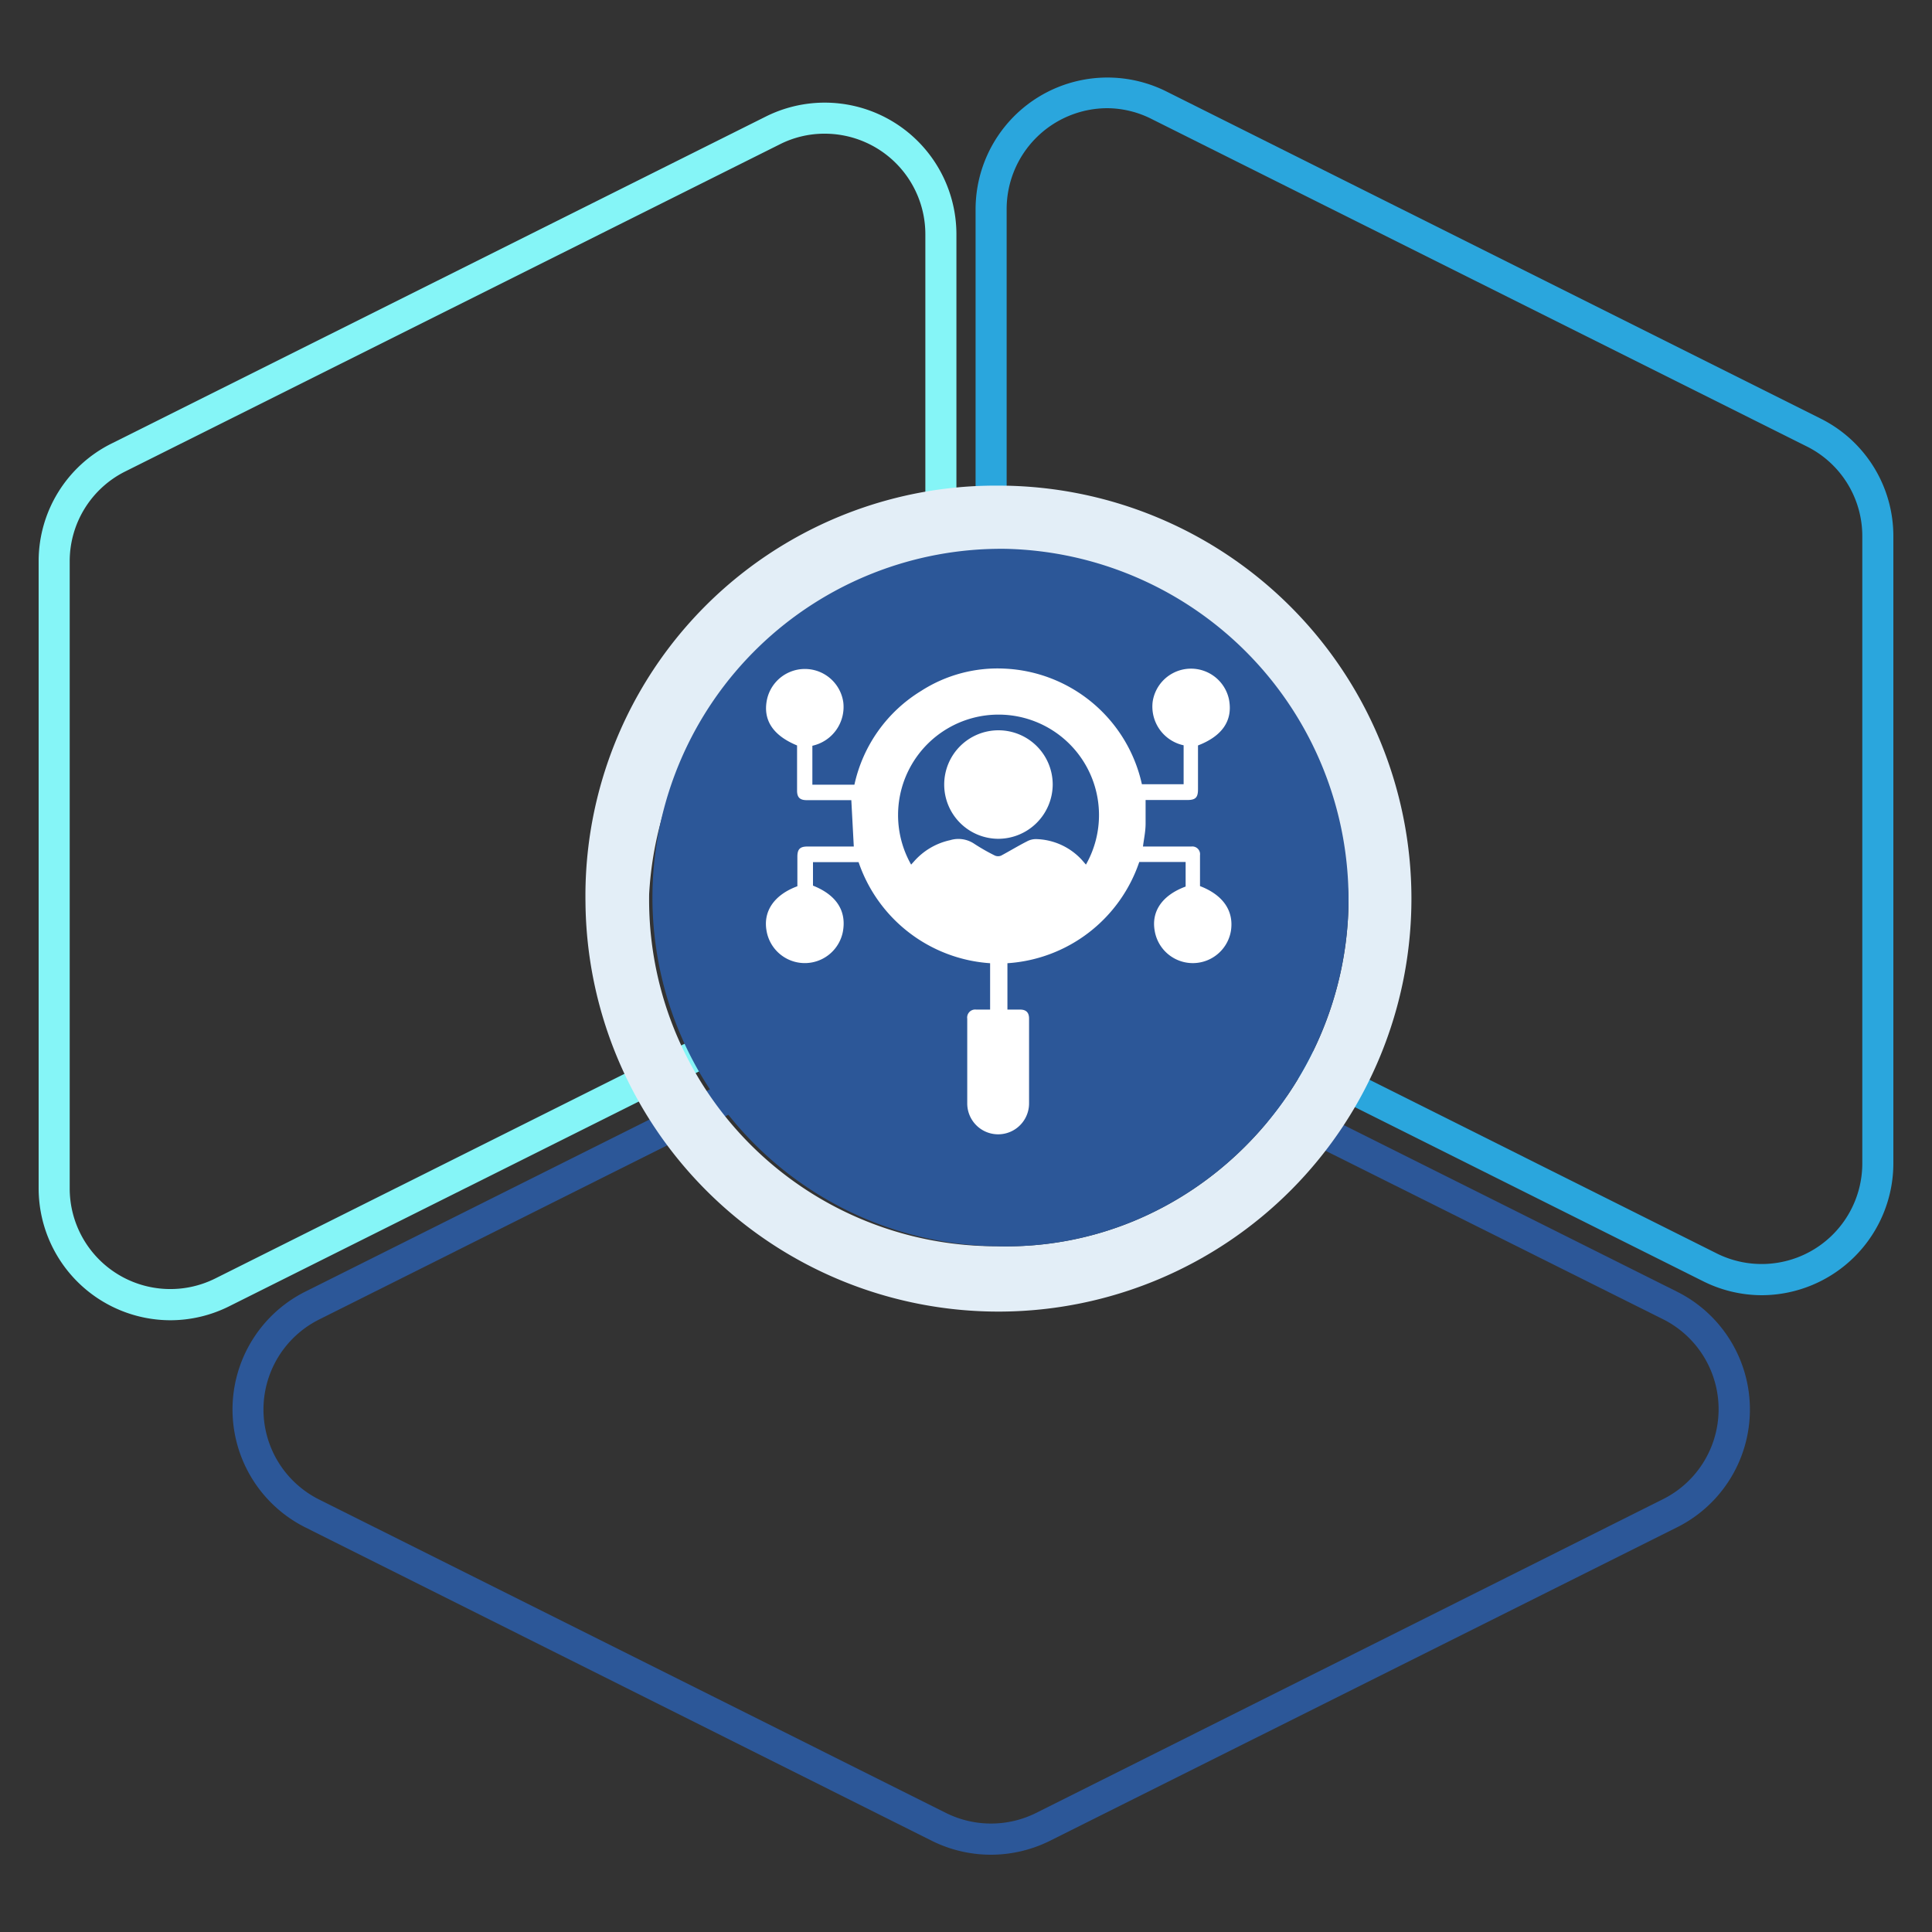 <svg id="Layer_1" data-name="Layer 1" xmlns="http://www.w3.org/2000/svg" viewBox="0 0 125 125"><rect x="0" y="0" width="125" height="125" fill="#333333" stroke="none"/><defs><style>.cls-1{fill:#2aa6dd;}.cls-2{fill:#85f5f7;}.cls-3{fill:#2c5798;}.cls-4{fill:#e3eef7;}.cls-5{fill:#fff;}</style></defs><path class="cls-1" d="M114,83.8a8.51,8.51,0,0,1-3.82-.91L67.83,61.72a8.46,8.46,0,0,1-4.71-7.62V13.54A8.53,8.53,0,0,1,75.45,5.91l42.34,21.17a8.49,8.49,0,0,1,4.71,7.63V75.27A8.54,8.54,0,0,1,114,83.8ZM71.63,7a6.53,6.53,0,0,0-6.5,6.52V54.1a6.47,6.47,0,0,0,3.6,5.82l42.33,21.17a6.51,6.51,0,0,0,9.43-5.82V34.71a6.48,6.48,0,0,0-3.6-5.83L74.55,7.72A6.44,6.44,0,0,0,71.63,7Z"/><path class="cls-2" d="M11,85.42A8.54,8.54,0,0,1,2.5,76.89V36.33A8.5,8.5,0,0,1,7.21,28.7L49.55,7.54a8.52,8.52,0,0,1,12.33,7.62V55.72a8.49,8.49,0,0,1-4.71,7.63L14.84,84.51A8.51,8.51,0,0,1,11,85.42ZM53.36,8.65a6.39,6.39,0,0,0-2.91.69L8.11,30.5a6.49,6.49,0,0,0-3.6,5.83V76.89a6.51,6.51,0,0,0,9.43,5.82L56.27,61.54a6.46,6.46,0,0,0,3.6-5.82V15.16a6.51,6.51,0,0,0-6.51-6.51Z"/><path class="cls-3" d="M64.12,120a8.59,8.59,0,0,1-3.81-.89L19.75,98.82a8.53,8.53,0,0,1,0-15.25L60.31,63.29a8.58,8.58,0,0,1,7.62,0L108.5,83.57a8.52,8.52,0,0,1,0,15.25L67.93,119.1A8.59,8.59,0,0,1,64.12,120ZM20.65,85.37h0a6.51,6.51,0,0,0,0,11.65L61.21,117.3a6.54,6.54,0,0,0,5.82,0L107.59,97a6.51,6.51,0,0,0,0-11.65L67,65.09a6.54,6.54,0,0,0-5.82,0Z"/><path class="cls-4" d="M64.61,31.42A26.72,26.72,0,1,1,37.88,58.36,26.54,26.54,0,0,1,64.61,31.42Zm-.17,49.21c12.62.37,22.73-10.1,22.81-22.35A22.65,22.65,0,0,0,42,57.84,22.42,22.42,0,0,0,64.44,80.63Z"/><path class="cls-3" d="M65.11,35.51a22.56,22.56,0,1,0-.67,45.12c12.62.37,22.73-10.1,22.81-22.35A22.7,22.7,0,0,0,65.11,35.51Z"/><path class="cls-5" d="M55.55,55.78H52.6V57.3c1.51.6,2.19,1.63,1.93,3a2.51,2.51,0,0,1-4.94-.11c-.21-1.25.51-2.3,2-2.85V55.43c0-.49.17-.66.65-.66h3l-.16-3H52.2c-.45,0-.63-.18-.63-.62V48.23c-1.58-.65-2.23-1.67-1.94-3a2.51,2.51,0,0,1,4.93.2,2.57,2.57,0,0,1-2,2.82v2.52h2.72a9.47,9.47,0,0,1,4.32-6.07A9.14,9.14,0,0,1,65,43.26a9.54,9.54,0,0,1,8.88,7.48h2.7V48.22a2.56,2.56,0,0,1-2-2.84,2.51,2.51,0,0,1,4.93-.15c.27,1.35-.39,2.38-2,3v2.84c0,.53-.16.69-.69.69H74.12c0,.53,0,1,0,1.52s-.11,1-.17,1.49h1.59c.52,0,1,0,1.54,0a.5.5,0,0,1,.56.56c0,.66,0,1.32,0,2,1.51.58,2.2,1.62,2,2.9a2.5,2.5,0,0,1-4.93,0c-.23-1.26.48-2.31,2-2.87V55.77h-3a9.67,9.67,0,0,1-8.53,6.55v3H66c.39,0,.58.19.58.58,0,1.83,0,3.66,0,5.49a2,2,0,0,1-4,0c0-1.83,0-3.66,0-5.48a.52.52,0,0,1,.58-.59h.9v-3A9.68,9.68,0,0,1,55.55,55.78Zm14.71.16a6.5,6.5,0,1,0-11.31,0h0l.19-.21a4.32,4.32,0,0,1,2.33-1.37,1.84,1.84,0,0,1,1.56.23,12.74,12.74,0,0,0,1.35.77.53.53,0,0,0,.39,0c.56-.3,1.1-.63,1.67-.92a1.21,1.21,0,0,1,.62-.15A4.16,4.16,0,0,1,70,55.64Z"/><path class="cls-5" d="M64.6,54.27a3.51,3.51,0,1,1,3.51-3.5A3.53,3.53,0,0,1,64.6,54.27Z"/></svg>